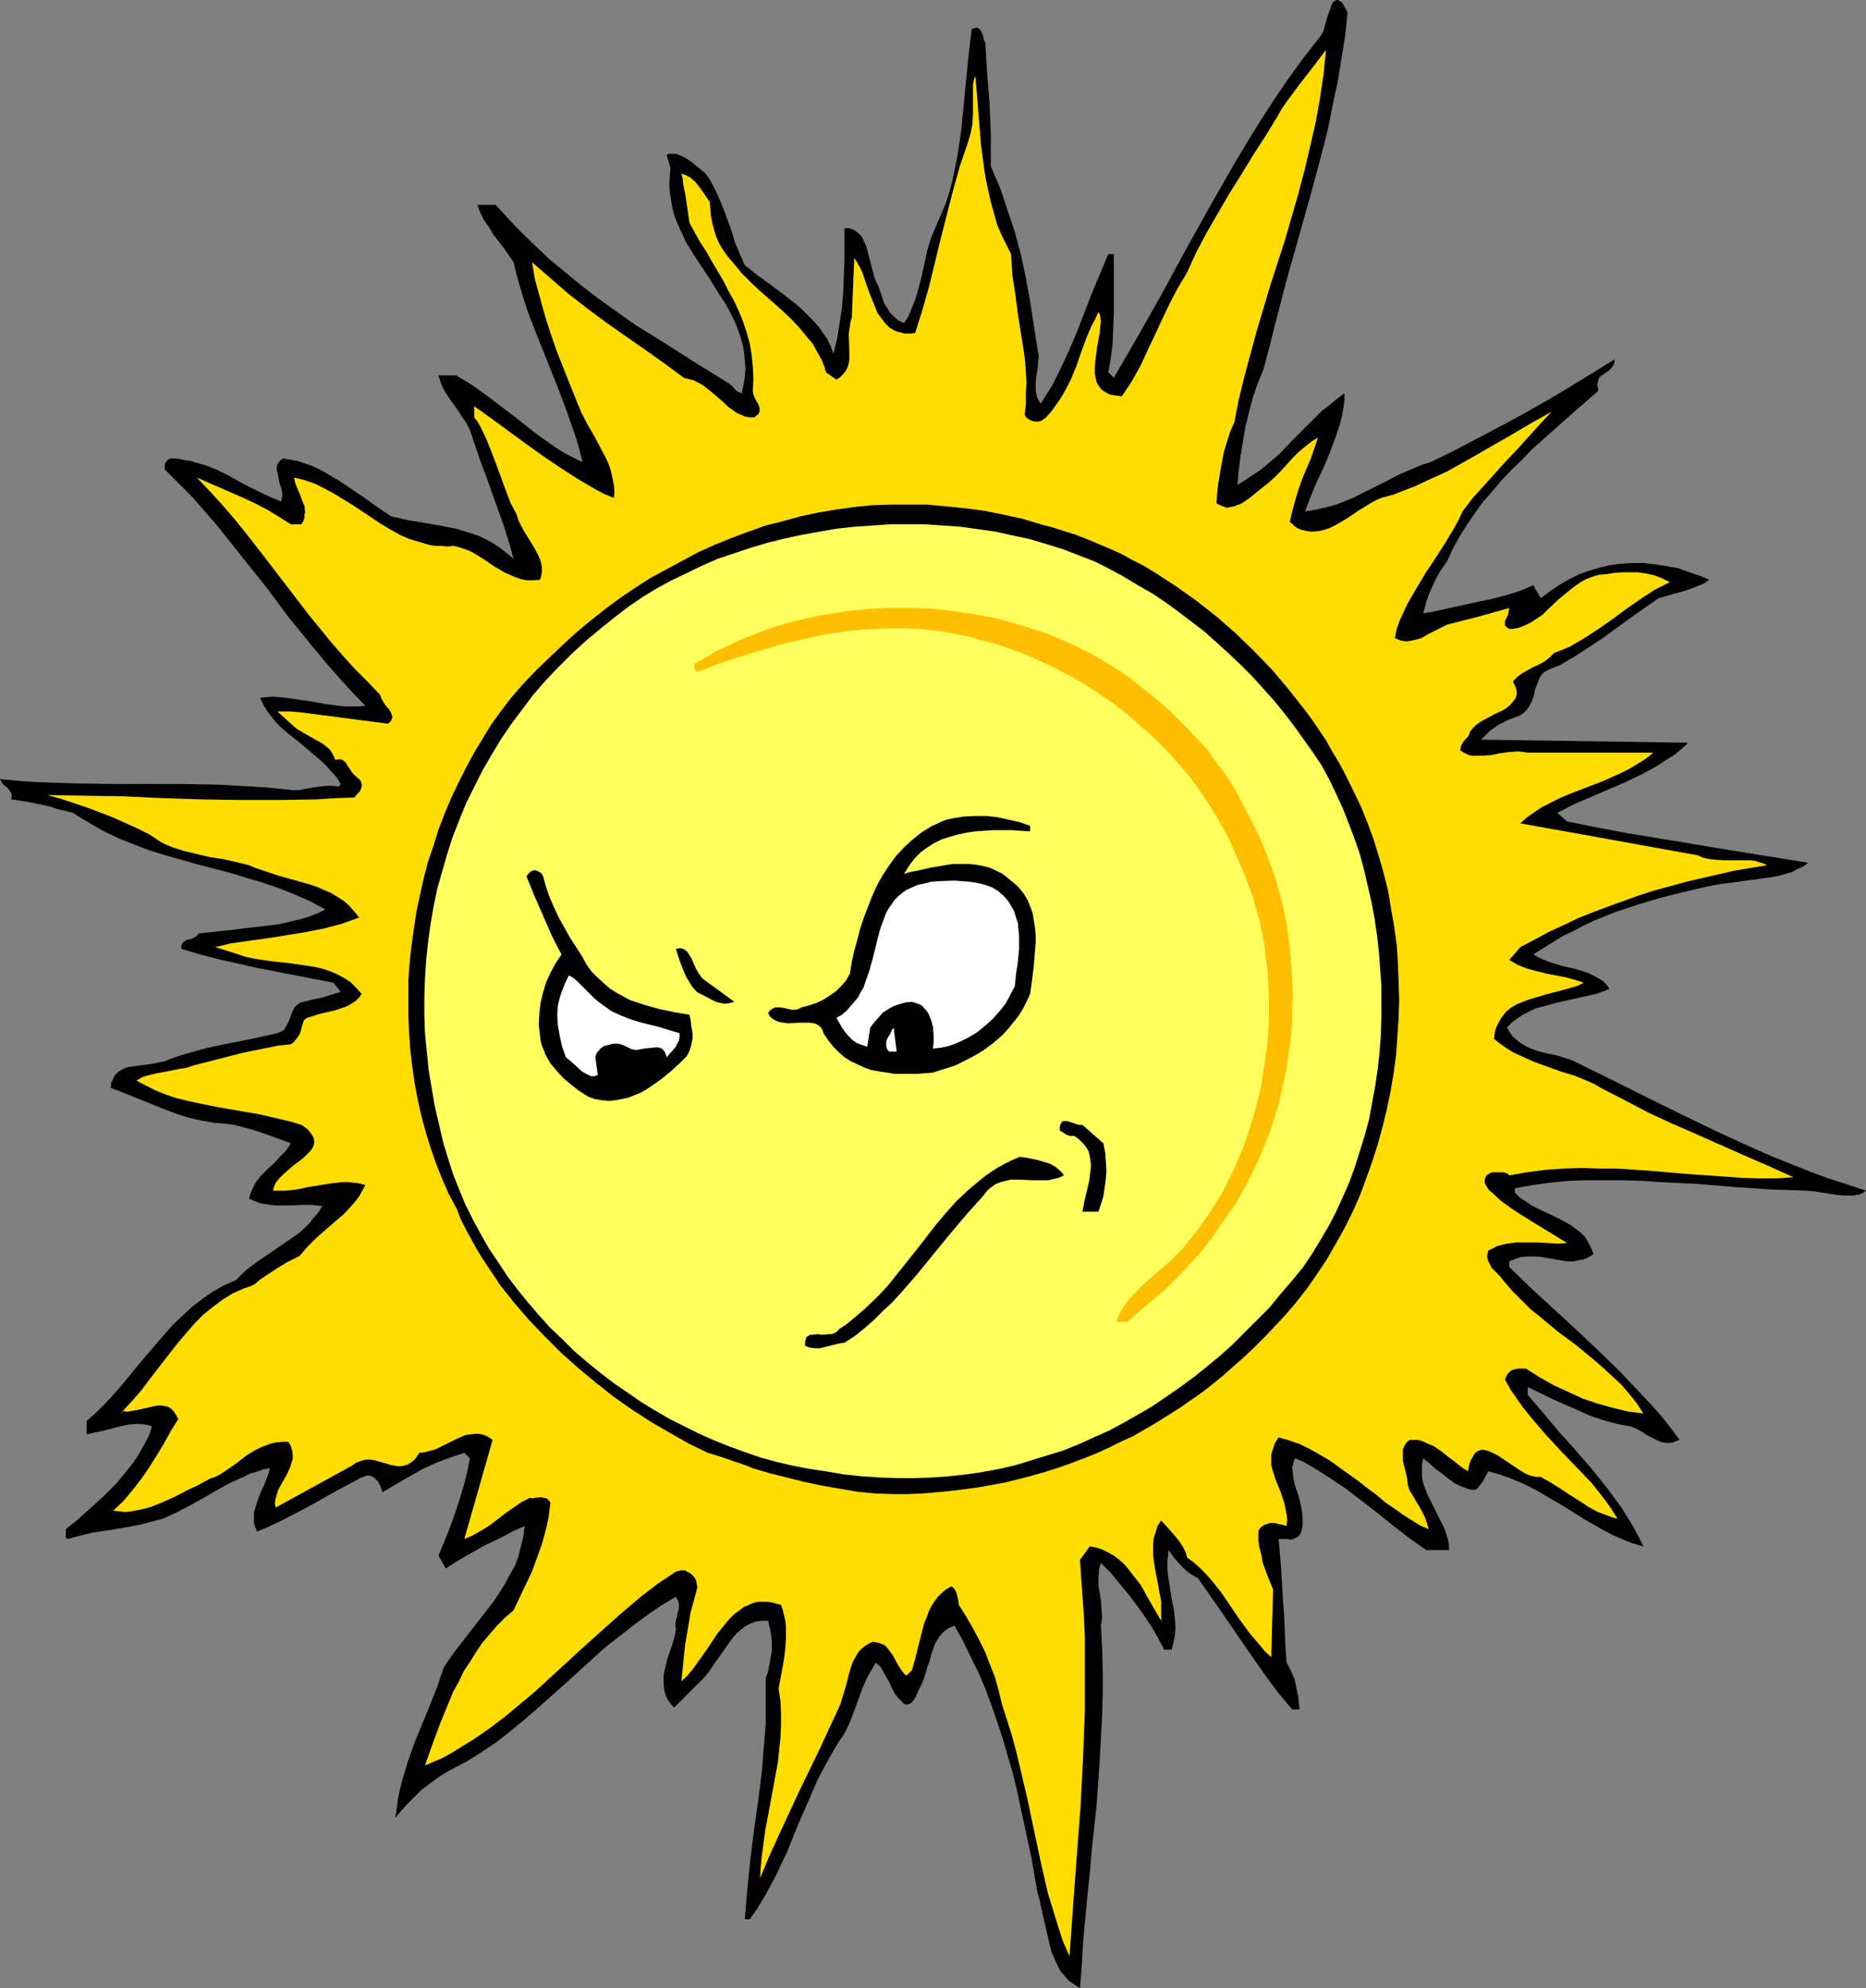 <?xml version="1.0" encoding="UTF-8" standalone="no"?>
<svg
   version="1.0"
   width="129.724mm"
   height="138.148mm"
   id="svg13"
   sodipodi:docname="Sun 135.wmf"
   xmlns:inkscape="http://www.inkscape.org/namespaces/inkscape"
   xmlns:sodipodi="http://sodipodi.sourceforge.net/DTD/sodipodi-0.dtd"
   xmlns="http://www.w3.org/2000/svg"
   xmlns:svg="http://www.w3.org/2000/svg">
  <rect width="100%" height="100%" fill="#808080" stroke="none"/>
  <sodipodi:namedview
     id="namedview13"
     pagecolor="#ffffff"
     bordercolor="#000000"
     borderopacity="0.25"
     inkscape:showpageshadow="2"
     inkscape:pageopacity="0.0"
     inkscape:pagecheckerboard="0"
     inkscape:deskcolor="#d1d1d1"
     inkscape:document-units="mm" />
  <defs
     id="defs1">
    <pattern
       id="WMFhbasepattern"
       patternUnits="userSpaceOnUse"
       width="6"
       height="6"
       x="0"
       y="0" />
  </defs>
  <path
     style="fill:#000000;fill-opacity:1;fill-rule:evenodd;stroke:none"
     d="m 354.065,3.394 -0.646,6.141 -0.97,5.979 -0.97,5.979 -1.293,5.979 -1.131,5.818 -1.454,5.818 -3.07,11.474 -3.232,11.474 -3.232,11.474 -3.07,11.797 -1.454,5.818 -1.616,5.979 -1.454,3.555 -1.293,3.717 -0.97,3.717 -0.97,3.878 -0.646,3.878 -0.646,3.878 -0.485,3.878 -0.323,3.717 2.101,-1.293 1.939,-1.293 1.939,-1.293 1.778,-1.454 3.394,-2.909 3.07,-3.232 3.232,-3.232 3.232,-3.232 1.616,-1.616 1.939,-1.454 1.939,-1.616 1.939,-1.454 v 1.939 l -0.323,2.101 -0.323,1.939 -0.485,1.939 -0.646,1.939 -0.646,1.939 -1.454,3.878 -1.616,3.878 -1.778,3.717 -1.616,3.878 -1.454,3.878 2.262,-0.323 2.101,-0.485 2.101,-0.485 2.101,-0.646 2.101,-0.808 1.939,-0.808 4.202,-2.101 3.878,-1.939 4.04,-2.101 4.202,-1.778 1.939,-0.808 2.101,-0.646 6.302,-3.07 6.141,-3.232 6.141,-3.232 5.979,-3.232 5.979,-3.394 5.979,-3.555 5.818,-3.555 5.979,-3.717 v 0.646 l -0.162,0.646 -0.323,0.485 -0.323,0.485 -0.808,0.808 -0.97,0.646 -0.97,0.646 -0.485,0.485 -0.162,0.485 -0.162,0.485 -0.162,0.808 0.162,0.808 0.162,0.808 -5.979,5.171 -5.818,5.171 -5.818,5.171 -2.586,2.747 -2.747,2.586 -2.586,2.747 -2.424,2.909 -2.424,2.747 -2.101,2.909 -2.101,3.07 -1.939,3.07 -1.778,3.232 -1.454,3.232 -1.131,1.616 -0.97,1.454 -0.97,1.778 -0.808,1.778 -0.808,1.778 -0.646,1.778 -0.485,1.778 -0.485,1.778 3.394,-0.646 3.555,-0.808 3.717,-0.808 3.717,-0.808 3.878,-0.808 3.717,-0.97 3.555,-1.131 3.394,-1.454 1.939,3.394 2.424,-1.778 2.586,-1.778 2.586,-1.454 2.586,-1.293 2.747,-0.97 2.909,-0.808 2.747,-0.646 2.747,-0.323 2.909,-0.162 h 2.909 l 2.909,0.323 2.909,0.485 2.909,0.485 2.747,0.97 2.909,0.97 2.747,1.131 -1.293,0.97 -1.616,0.646 -1.616,0.646 -1.778,0.646 -3.555,0.97 -1.616,0.485 -1.778,0.485 -3.717,2.586 -3.717,2.586 -7.272,5.333 -3.717,2.424 -3.717,2.424 -3.878,2.262 -2.101,0.808 -1.939,0.97 -0.646,0.646 -0.485,0.646 -0.646,1.616 -0.646,1.616 -0.162,0.808 -0.162,0.97 -0.646,1.616 -0.808,1.454 -0.485,0.646 -0.646,0.646 -0.646,0.485 -0.97,0.485 -2.586,0.97 -1.293,0.646 -1.293,0.646 -1.131,0.808 -1.131,0.808 -1.131,1.131 -1.131,1.131 54.459,0.808 -1.778,1.616 -1.939,1.616 -2.101,1.293 -1.939,1.293 -2.262,1.293 -2.101,1.131 -4.363,2.101 -4.525,1.939 -4.525,1.939 -4.525,1.939 -4.363,2.262 2.586,2.262 8.08,1.616 7.757,1.454 15.675,2.586 7.757,1.293 7.918,1.293 8.08,1.293 8.08,1.293 -1.293,0.97 -1.454,0.646 -1.454,0.808 -1.616,0.485 -1.778,0.485 -1.616,0.323 -3.394,0.485 -7.11,0.97 -3.717,0.485 -3.394,0.646 -6.141,1.454 -5.818,1.454 -5.979,1.778 -5.818,1.939 -5.656,2.262 -2.747,1.293 -2.747,1.454 -2.747,1.293 -2.586,1.616 -2.586,1.616 -2.586,1.616 1.131,0.646 1.293,0.646 2.586,0.97 2.747,0.808 2.909,0.646 2.747,0.808 1.293,0.485 1.293,0.646 1.131,0.646 1.131,0.646 0.97,0.97 0.808,1.131 -1.616,0.646 -1.778,0.646 -3.555,0.808 -3.717,0.808 -3.555,0.808 -3.555,0.97 -1.778,0.485 -1.616,0.808 -1.616,0.808 -1.454,0.97 -1.454,1.131 -1.293,1.293 0.808,1.293 0.808,1.131 0.97,0.808 0.97,0.808 1.131,0.646 1.131,0.646 2.262,0.808 2.424,0.646 2.586,0.485 2.424,0.808 1.131,0.323 1.131,0.485 9.534,4.686 9.373,4.686 9.534,4.686 9.373,4.525 9.534,4.363 4.848,2.101 4.848,1.939 4.848,1.939 4.848,1.778 5.01,1.616 4.848,1.616 -0.646,0.485 -0.97,0.485 -0.97,0.162 -0.808,0.162 h -2.101 l -1.939,-0.162 -4.202,-0.646 -2.101,-0.323 -1.939,-0.162 -4.686,-0.162 -4.686,-0.162 -9.534,-0.646 -9.696,-0.808 -9.858,-0.485 -4.848,-0.323 -4.848,-0.162 h -4.848 -4.848 l -4.686,0.162 -4.848,0.485 -4.686,0.646 -4.525,0.808 v 1.131 l 1.293,1.293 1.454,0.97 1.454,0.97 1.454,0.808 3.07,1.454 3.07,1.454 1.454,0.808 1.454,0.808 1.293,0.97 1.293,0.97 1.131,1.131 0.808,1.293 0.808,1.616 0.646,1.616 -1.293,0.808 -1.454,0.646 -1.293,0.162 -1.131,0.323 h -1.454 l -1.293,-0.162 -2.747,-0.485 -2.747,-0.485 -1.454,-0.162 h -1.293 -1.454 l -1.616,0.162 -1.454,0.485 -1.454,0.646 v 1.454 l 5.818,5.656 11.797,10.827 5.818,5.494 5.656,5.494 5.494,5.818 2.747,2.909 2.586,2.909 2.424,3.07 2.424,3.232 -0.97,0.323 -0.808,0.323 -0.97,0.162 h -0.808 l -1.616,-0.323 -1.616,-0.808 -1.616,-0.808 -1.454,-0.97 -1.454,-0.808 -1.616,-0.646 -3.555,-0.646 -3.555,-0.97 -3.394,-1.131 -3.232,-1.454 -6.626,-2.909 -6.626,-3.232 v 2.101 l 4.202,4.848 4.04,4.848 4.363,4.848 4.202,4.848 3.878,4.848 3.717,5.01 1.616,2.586 1.616,2.586 1.454,2.747 1.293,2.586 -2.909,-0.808 -2.747,-1.131 -2.586,-1.131 -2.424,-1.293 -4.848,-2.747 -4.848,-3.07 -4.686,-2.747 -2.424,-1.454 -2.424,-1.293 -2.424,-1.131 -2.747,-1.131 -2.747,-0.97 -2.909,-0.808 -0.646,1.131 -0.323,0.646 -0.323,0.646 -0.97,1.293 -0.485,0.646 -0.646,0.485 h -0.97 l -0.808,-0.162 -1.778,-0.646 -1.778,-0.808 -1.778,-1.293 -1.616,-1.293 -1.778,-1.293 -1.616,-1.454 -1.616,-1.293 -0.323,1.616 v 1.778 1.454 l 0.323,1.616 0.485,1.454 0.646,1.616 1.454,2.909 1.454,2.909 1.454,2.909 0.485,1.293 0.485,1.616 0.323,1.454 v 1.454 h -5.979 l -4.363,-3.07 -4.202,-3.232 -4.202,-3.394 -4.202,-3.232 -4.202,-3.232 -4.363,-2.909 -4.363,-2.747 -2.262,-1.293 -2.262,-0.97 -0.323,0.485 -0.162,0.646 -0.323,1.293 0.162,1.454 0.162,1.454 0.323,1.454 0.485,1.454 0.485,1.454 0.323,1.131 0.323,1.454 0.323,1.778 0.162,1.778 v 1.778 l -0.162,0.808 -0.162,0.808 -0.323,0.646 -0.485,0.646 -0.646,0.323 -0.646,0.323 -0.808,0.162 -0.97,-0.162 h -2.101 l 0.323,3.717 0.323,4.04 0.485,8.242 0.323,4.202 0.162,4.04 0.162,4.202 0.323,4.04 0.808,1.454 0.646,1.454 0.646,1.454 0.323,1.616 0.646,3.07 0.162,1.616 0.162,1.616 h -1.939 l -3.555,-4.202 -3.232,-4.363 -3.07,-4.363 -2.909,-4.202 -5.979,-8.726 -5.979,-8.565 -1.131,-0.646 -1.293,-0.808 -0.97,-0.808 -0.97,-0.97 -1.778,-1.939 -1.616,-2.262 -0.162,1.616 -0.162,1.616 v 1.616 l 0.162,1.616 0.485,3.232 0.485,3.07 0.646,3.232 0.323,3.394 v 1.616 l -0.162,1.616 -0.323,1.778 -0.485,1.778 h -1.939 l -1.616,-3.07 -1.778,-3.07 -1.939,-2.909 -2.101,-2.909 -2.101,-2.747 -2.262,-2.747 -2.262,-2.747 -2.586,-2.586 -0.323,0.97 -0.162,0.808 -0.162,1.939 v 2.101 l 0.323,1.939 0.323,2.101 0.162,2.262 0.162,2.101 -0.323,2.262 0.323,5.818 0.162,5.979 v 5.979 l -0.162,5.818 -0.323,5.979 -0.323,5.818 -0.808,11.797 -1.293,11.797 -0.485,5.979 -0.646,5.979 -1.131,12.12 -0.323,5.979 -0.485,6.141 -1.454,-0.97 -1.454,-0.97 -1.131,-1.293 -1.131,-1.293 -0.808,-1.616 -0.646,-1.454 -0.808,-1.778 -0.485,-1.778 -0.808,-3.555 -0.808,-3.555 -0.808,-3.555 -0.323,-1.616 -0.485,-1.616 -1.616,-9.211 -1.939,-9.05 -1.939,-9.05 -1.131,-4.525 -1.293,-4.363 -1.293,-4.525 -1.454,-4.363 -1.454,-4.202 -1.616,-4.363 -1.778,-4.202 -2.101,-4.202 -1.939,-4.04 -2.262,-4.04 -1.293,0.485 -0.97,0.646 -0.808,0.646 -0.808,0.97 -0.646,0.97 -0.646,1.131 -0.808,2.262 -0.646,2.424 -0.485,1.131 -0.323,1.293 -0.808,2.424 -0.485,1.131 -0.485,0.97 -0.323,0.646 -0.323,0.808 -0.646,1.293 -0.485,0.646 -0.485,0.485 -0.808,0.323 h -0.485 l -0.485,-0.162 -1.131,-1.131 -1.131,-1.293 -0.808,-1.454 -0.646,-1.454 -1.616,-2.909 -0.808,-1.454 -1.293,-1.131 -1.131,1.939 -1.293,2.262 -0.97,2.262 -0.97,2.586 -1.778,4.848 -0.97,2.424 -1.131,2.262 -1.939,2.909 -1.778,3.07 -1.616,2.909 -1.616,3.07 -2.747,6.302 -2.747,6.302 -2.586,6.464 -2.909,6.141 -1.616,3.07 -1.616,2.909 -1.778,2.909 -1.939,2.747 h -1.293 l 0.323,-3.878 0.323,-3.878 0.808,-7.918 0.97,-7.757 1.131,-7.918 0.97,-7.918 0.646,-8.08 0.323,-3.878 v -4.04 -4.04 -4.04 l 0.646,-1.778 0.323,-1.778 0.323,-1.778 0.323,-1.939 v -1.939 l -0.162,-1.939 -0.323,-1.778 -0.485,-2.101 h -1.616 l -1.454,0.162 -1.454,0.485 -1.293,0.646 -1.293,0.97 -1.131,0.97 -0.97,1.131 -0.97,1.293 -1.939,2.747 -1.939,2.747 -1.778,2.586 -0.97,1.131 -0.97,0.97 -6.949,6.949 -0.97,-1.131 -0.808,-1.131 -0.485,-1.131 -0.323,-1.293 -0.162,-1.293 v -1.293 -1.293 l 0.323,-1.454 0.646,-2.747 0.97,-2.747 0.808,-2.586 0.323,-1.454 0.162,-1.131 -0.162,-1.131 0.162,-1.131 0.323,-0.97 v -0.646 l 0.162,-0.485 0.323,-0.97 v -0.97 l -0.162,-0.97 -0.323,-0.485 -0.323,-0.646 -3.878,2.262 -3.717,2.586 -3.717,2.747 -3.717,2.909 -3.717,2.909 -3.555,3.232 -7.11,6.464 -7.11,6.302 -3.555,3.07 -3.555,2.909 -3.717,2.909 -3.878,2.586 -3.878,2.424 -4.04,2.101 -1.939,1.131 -1.939,1.293 -1.939,1.454 -1.939,1.454 -3.555,3.555 -1.616,1.778 -1.616,1.939 0.323,-2.424 0.323,-2.424 0.485,-2.424 0.646,-2.586 1.454,-4.848 1.778,-5.01 4.04,-9.858 1.939,-4.848 1.616,-4.848 1.454,-2.262 1.616,-2.262 3.394,-4.363 3.394,-4.363 3.394,-4.363 1.454,-2.262 1.454,-2.262 1.293,-2.424 1.293,-2.262 0.97,-2.586 0.646,-2.586 0.646,-2.586 0.323,-2.747 -2.586,1.131 -2.424,1.293 -2.586,1.293 -2.747,1.293 -5.171,2.909 -2.747,1.616 -2.424,1.616 -1.939,-3.394 2.586,-6.302 1.131,-3.07 1.131,-3.232 0.97,-3.07 0.97,-3.232 0.808,-3.394 0.646,-3.232 -1.454,-1.454 -2.909,0.97 -2.747,0.97 -2.747,1.131 -2.747,1.293 -2.586,1.454 -2.586,1.454 -5.171,3.07 -0.323,-0.97 -0.485,-1.131 -0.485,-0.808 -0.808,-0.808 -0.808,-0.485 -0.485,-0.162 h -0.97 l -0.485,0.323 -0.646,0.162 -0.646,0.323 -6.626,3.555 -6.626,3.717 -6.787,3.555 -3.394,1.616 -3.394,1.454 -0.485,-1.131 -0.323,-0.97 v -0.97 -1.131 -0.97 l 0.323,-0.97 0.646,-2.101 0.808,-2.101 0.97,-2.101 0.808,-2.101 0.646,-2.101 -1.778,0.323 -1.778,0.646 -1.778,0.485 -1.616,0.808 -3.555,1.616 -3.555,1.939 -3.555,2.101 -3.555,1.939 -3.394,1.778 -3.555,1.616 -3.07,0.808 -3.07,0.808 -6.302,1.131 -6.302,0.97 -3.232,0.808 -3.07,0.808 -0.323,-0.162 -0.162,-0.323 v -0.646 -0.323 -0.323 -0.808 l 3.232,-2.586 3.394,-3.07 3.394,-3.07 3.232,-3.232 2.909,-3.555 1.454,-1.778 1.293,-1.939 1.131,-1.939 0.97,-1.778 0.97,-1.939 0.646,-2.101 -0.97,-0.323 -0.97,-0.162 -0.97,-0.162 H 35.875 l -2.101,0.162 -2.262,0.485 -4.363,1.131 -2.262,0.485 -2.101,0.485 v -3.555 l 2.424,-2.101 2.262,-2.262 2.262,-2.424 2.262,-2.586 4.363,-5.333 4.525,-5.333 2.262,-2.586 2.262,-2.586 2.586,-2.424 2.424,-2.262 2.747,-2.101 2.747,-1.939 2.909,-1.616 3.232,-1.454 1.293,-1.293 1.293,-1.293 3.07,-2.262 3.07,-2.101 3.07,-2.101 3.07,-2.101 1.616,-1.131 1.454,-1.293 1.293,-1.293 1.131,-1.454 1.293,-1.454 0.97,-1.616 -1.454,-0.162 -1.293,-0.162 h -2.747 l -2.424,0.162 h -2.262 -2.262 l -2.262,-0.323 -1.131,-0.162 -1.131,-0.323 -1.131,-0.485 -1.131,-0.485 0.323,-1.293 0.485,-1.131 0.485,-0.97 0.485,-0.97 1.454,-1.778 1.616,-1.616 1.778,-1.616 1.454,-1.616 1.616,-1.616 0.646,-0.97 0.646,-0.97 -4.848,-1.778 -5.171,-1.778 -2.424,-0.646 -2.586,-0.646 -2.424,-0.323 -2.424,-0.162 -1.778,-0.323 -1.939,-0.323 -3.555,-0.808 -3.394,-1.131 -3.394,-1.293 -6.787,-2.747 -3.232,-1.293 -3.394,-1.293 0.162,-1.454 0.485,-0.97 0.485,-0.97 0.646,-0.646 0.97,-0.646 0.97,-0.485 0.97,-0.323 1.131,-0.162 2.424,-0.323 1.293,-0.162 1.131,-0.162 2.424,-0.485 0.97,-0.162 1.131,-0.485 3.232,-1.131 3.394,-0.97 3.555,-0.97 3.717,-0.808 7.434,-1.454 3.717,-0.808 3.555,-0.808 0.808,-0.323 0.646,-0.323 0.485,-0.485 0.323,-0.646 0.646,-1.131 0.97,-2.586 0.646,-1.293 0.485,-0.485 0.485,-0.323 0.646,-0.485 0.808,-0.162 2.586,-0.646 2.424,-0.485 2.424,-0.808 2.262,-0.646 -1.939,-2.424 -10.019,-1.939 -10.019,-1.939 -5.01,-1.131 -5.01,-1.131 -5.01,-1.293 -4.848,-1.454 v -0.485 -0.485 l 0.162,-0.323 0.162,-0.323 0.646,-0.485 0.646,-0.323 0.97,-0.162 0.646,-0.323 0.808,-0.485 0.485,-0.646 4.525,-0.485 4.363,-0.485 4.04,-0.485 4.202,-0.485 4.04,-0.485 4.04,-0.97 2.101,-0.485 1.939,-0.646 2.101,-0.808 1.939,-0.97 -3.878,-2.101 -4.04,-1.778 -4.04,-1.616 -4.202,-1.454 -4.363,-1.293 -4.202,-1.293 -4.363,-1.131 -4.363,-1.131 -8.565,-2.424 -4.202,-1.293 -4.202,-1.616 -4.04,-1.616 -4.04,-1.939 -3.878,-2.262 -1.939,-1.131 -1.939,-1.293 -4.04,-0.97 -1.939,-0.646 -2.101,-0.485 -4.04,-0.808 -2.101,-0.323 -2.101,-0.323 0.162,-0.485 v -0.485 L 2.909,208.143 2.424,207.497 1.939,206.85 0.646,205.881 0.323,205.234 0,204.588 l 5.01,0.485 4.848,0.323 4.848,0.162 4.848,0.162 9.373,0.162 h 18.584 l 9.211,0.162 9.211,0.485 4.686,0.323 4.686,0.485 1.454,0.162 h 1.778 l 1.616,-0.323 1.778,-0.323 3.717,-0.485 h 1.616 l 1.778,0.162 0.485,-0.646 -0.97,-1.616 -1.293,-1.454 -1.293,-1.454 -1.454,-1.454 -3.07,-2.586 -3.07,-2.586 -3.07,-2.424 -1.454,-1.293 -1.454,-1.454 -1.131,-1.454 -1.131,-1.454 -0.97,-1.616 -0.808,-1.778 1.616,-0.162 1.778,-0.162 1.616,0.162 1.778,0.162 3.394,0.485 3.394,0.485 3.555,0.646 3.555,0.485 1.616,0.162 h 1.778 1.778 l 1.778,-0.162 -3.555,-3.717 -3.394,-3.717 -3.394,-3.878 -3.232,-3.878 -6.464,-7.918 -6.141,-8.242 -6.464,-8.08 -6.302,-7.918 -3.232,-3.717 -3.394,-3.878 -3.555,-3.555 -3.555,-3.555 v -0.808 -0.646 l 0.323,-0.485 0.323,-0.485 0.485,-0.323 0.485,-0.162 h 0.485 0.646 l 1.293,0.162 1.454,0.323 1.293,0.162 0.485,0.162 0.485,0.162 2.909,0.808 2.909,1.131 2.909,1.454 2.586,1.454 2.747,1.454 2.909,1.454 2.747,1.293 3.07,1.293 0.162,-0.808 0.162,-0.646 v -0.646 l -0.162,-0.808 -0.162,-0.808 -0.323,-0.808 -0.323,-1.616 -0.323,-1.454 -0.162,-0.808 v -0.646 l 0.162,-0.646 0.323,-0.646 0.485,-0.485 0.646,-0.485 1.939,0.323 1.939,0.323 1.778,0.646 1.939,0.646 1.778,0.808 1.778,0.97 3.555,2.101 3.394,2.262 3.555,2.424 3.394,2.424 3.394,2.262 4.202,0.97 8.565,1.454 4.202,0.808 2.101,0.646 2.101,0.646 1.939,0.646 1.939,0.97 1.778,0.97 1.939,1.293 1.616,1.293 1.778,1.454 -1.131,-4.04 -1.293,-4.202 -3.07,-8.565 -1.454,-4.202 -1.616,-4.202 -2.909,-8.565 -0.97,-1.939 -1.131,-1.616 -1.131,-1.778 -1.293,-1.778 -1.131,-1.616 -1.131,-1.778 -0.808,-1.778 -0.646,-1.939 V 98.577 h 4.848 v 0.162 l 1.939,1.131 2.101,1.293 4.04,2.909 4.04,3.07 4.04,3.07 4.04,3.232 4.04,2.909 2.101,1.454 2.101,1.293 2.262,1.131 2.262,1.131 -0.808,-3.394 -0.97,-3.232 -1.131,-3.232 -1.131,-3.232 -2.424,-6.464 -2.586,-6.464 -2.586,-6.464 -2.586,-6.626 -1.131,-3.394 -0.97,-3.232 -0.97,-3.394 -0.808,-3.394 -2.586,-3.717 -2.747,-3.555 -1.131,-1.939 -1.293,-1.778 -0.97,-1.939 -0.808,-2.101 h 4.848 l 3.555,3.878 3.394,3.555 3.555,3.394 3.555,3.394 3.717,3.07 3.717,3.07 3.717,2.909 3.717,2.747 7.757,5.494 8.08,5.01 8.08,5.171 8.403,5.171 0.808,0.646 0.808,0.97 0.808,0.646 0.485,0.162 0.485,0.162 0.485,-2.262 0.323,-2.101 0.162,-2.101 -0.162,-2.101 -0.162,-1.939 -0.323,-1.939 -0.485,-1.778 -0.646,-1.939 -0.646,-1.778 -0.808,-1.778 -1.778,-3.394 -2.101,-3.232 -2.101,-3.394 -4.363,-6.626 -2.101,-3.394 -1.616,-3.555 -0.808,-1.778 -0.646,-1.778 -0.485,-1.939 -0.323,-1.939 -0.323,-2.101 -0.162,-1.939 0.162,-2.101 0.162,-2.262 -0.97,-3.394 0.485,-0.323 h 0.646 0.646 0.646 l 1.293,0.485 1.293,0.646 1.454,0.97 2.586,2.101 1.131,0.97 0.97,1.293 0.808,1.454 1.454,2.909 1.293,3.07 1.131,3.07 1.131,3.07 0.97,3.232 1.293,3.07 1.293,2.909 3.232,2.586 3.394,2.424 3.394,2.586 3.394,2.586 1.616,1.454 1.454,1.454 1.454,1.454 1.454,1.616 1.131,1.616 1.131,1.616 0.97,1.939 0.646,1.939 0.97,-3.878 0.646,-4.04 0.646,-4.202 0.323,-4.202 0.162,-4.202 0.162,-4.363 v -4.04 -4.04 h 1.131 l 1.131,0.323 0.97,0.646 0.808,0.646 0.646,0.808 0.485,1.131 0.485,0.97 0.323,1.131 1.293,5.01 0.646,2.424 0.485,1.131 0.485,0.97 0.97,2.747 0.485,1.616 0.808,1.293 0.808,1.293 1.131,1.131 1.131,0.97 0.646,0.323 0.808,0.323 0.97,-1.454 0.646,-1.454 0.646,-1.616 0.646,-1.616 0.97,-3.232 0.808,-3.232 1.454,-6.626 0.97,-3.232 0.646,-1.454 0.646,-1.616 1.293,-2.909 1.293,-3.07 0.97,-3.07 0.808,-3.07 0.646,-3.232 0.646,-3.232 0.97,-6.626 0.646,-6.626 0.646,-6.626 0.646,-6.626 0.808,-6.626 0.646,-0.162 0.485,-0.162 h 0.323 l 0.323,0.162 0.485,0.485 0.323,0.485 0.323,0.808 0.162,0.646 0.162,0.808 0.323,0.485 0.485,8.08 0.646,7.918 0.162,4.04 0.162,4.04 v 4.202 4.202 l 1.131,2.747 1.293,2.909 1.939,5.818 1.939,5.818 1.616,5.979 1.293,6.141 1.131,6.141 0.97,6.302 0.97,6.302 0.162,0.808 0.162,0.808 -0.162,1.778 -0.162,1.778 -0.323,1.778 -0.162,1.939 v 1.778 l 0.162,0.97 0.162,0.808 0.485,0.97 0.485,0.808 1.454,-2.262 1.454,-2.262 2.424,-4.848 2.262,-4.848 2.101,-5.01 1.939,-5.01 1.939,-5.01 2.101,-5.01 2.101,-5.01 v 0 h 1.454 v 0 3.878 11.797 l -0.162,3.878 -0.162,4.04 -0.485,3.878 -0.646,3.555 1.454,1.454 6.464,-11.151 6.302,-11.151 6.141,-11.312 6.302,-11.312 6.464,-11.312 3.394,-5.656 3.394,-5.494 3.555,-5.494 3.717,-5.494 3.878,-5.333 4.04,-5.171 0.485,-0.646 0.485,-0.646 0.485,-0.97 0.323,-1.131 0.646,-2.424 0.808,-2.262 0.323,-0.97 0.323,-0.646 0.646,-0.485 L 351.318,0 h 0.162 l 0.323,0.162 0.323,0.162 0.485,0.323 0.323,0.485 0.323,0.646 0.485,0.808 z"
     id="path1" />
  <path
     style="fill:#ffdd00;fill-opacity:1;fill-rule:evenodd;stroke:none"
     d="m 324.331,110.859 -1.131,2.586 -0.808,2.586 -0.808,2.586 -0.485,2.586 -0.485,2.747 -0.485,2.747 -0.323,2.747 -0.162,2.747 0.97,0.485 0.808,0.323 0.97,0.323 0.808,-0.162 0.97,-0.162 0.808,-0.323 0.97,-0.323 0.808,-0.485 1.616,-1.131 1.778,-1.454 1.616,-1.293 1.616,-1.293 1.454,-1.293 0.808,-0.808 0.808,-0.808 3.232,-3.555 1.616,-1.616 1.778,-1.454 1.616,-1.293 0.808,-0.485 0.808,-0.485 -1.939,5.656 -1.131,2.586 -1.131,2.747 -0.97,2.747 -0.808,2.747 -0.808,2.909 -0.646,2.747 0.808,0.646 0.646,0.646 0.808,0.485 0.808,0.323 1.454,0.323 1.454,0.162 1.616,-0.162 1.454,-0.323 1.454,-0.485 1.616,-0.808 3.07,-1.778 3.07,-2.101 2.909,-1.778 1.454,-0.808 1.454,-0.646 3.07,-0.808 2.909,-1.131 2.909,-1.131 2.747,-1.293 5.656,-2.586 5.494,-3.07 10.989,-6.302 5.494,-3.232 5.494,-3.07 -2.909,3.07 -2.909,3.232 -3.07,3.394 -3.07,3.232 -5.979,6.626 -2.909,3.232 -2.586,3.394 -0.97,2.101 -1.131,2.101 -2.424,4.04 -2.586,4.04 -2.586,3.878 -2.424,4.04 -2.424,4.202 -0.97,2.101 -0.97,2.101 -0.808,2.262 -0.485,2.424 0.808,0.323 0.808,0.323 0.97,0.162 h 0.808 l 0.97,-0.162 0.808,-0.162 1.778,-0.485 1.616,-0.97 3.555,-1.778 1.616,-0.808 8.242,-2.101 8.08,-2.262 -0.162,0.808 -0.162,0.97 -0.808,1.616 v 0.808 0.323 l 0.162,0.323 0.323,0.162 0.323,0.323 0.485,0.162 h 0.808 l 1.616,-0.323 1.616,-0.646 1.616,-0.808 1.454,-0.97 1.454,-0.97 1.293,-1.293 2.747,-2.586 2.909,-2.424 1.454,-1.131 1.616,-1.131 1.454,-0.808 1.778,-0.646 1.616,-0.485 1.939,-0.162 1.939,-0.323 2.101,-0.162 h 2.101 2.262 l 2.101,0.323 2.101,0.485 2.101,0.808 1.939,0.97 -1.939,0.97 -1.939,0.97 -3.717,2.424 -3.717,2.586 -3.717,2.747 -3.717,2.586 -3.717,2.424 -1.939,1.131 -1.939,1.131 -1.939,0.808 -2.101,0.808 -1.293,1.293 -1.293,0.97 -1.454,0.808 -1.454,0.646 -1.454,0.808 -1.454,0.808 -1.293,0.97 -1.131,1.131 0.323,0.808 0.323,0.646 0.162,0.485 0.162,0.646 v 0.97 l -0.323,0.97 -0.646,0.808 -0.646,0.808 -0.97,0.808 -0.97,0.646 -2.424,1.131 -2.424,1.293 -1.131,0.646 -1.131,0.808 -0.808,0.808 -0.808,0.97 -0.162,0.646 -0.323,0.646 -0.97,0.97 -0.808,1.293 -0.162,0.646 -0.162,0.646 0.97,0.646 0.97,0.485 0.97,0.323 h 0.97 2.101 l 2.262,-0.162 2.262,-0.485 2.424,-0.323 2.424,-0.162 1.293,0.162 1.131,0.162 h 32.966 l -1.939,1.616 -2.101,1.293 -2.101,1.293 -2.262,1.131 -4.686,2.101 -9.211,3.555 -2.262,0.97 -2.262,1.131 -2.262,1.131 -1.939,1.293 -2.101,1.454 -1.778,1.616 11.797,2.101 11.635,2.101 23.27,4.202 0.97,0.485 1.131,0.323 0.97,0.162 1.293,0.162 2.262,0.162 h 2.424 2.424 2.262 l 1.293,0.162 0.97,0.323 1.131,0.323 0.97,0.485 -8.726,1.454 -8.403,1.939 -4.202,0.97 -4.04,1.131 -4.202,1.131 -4.04,1.293 -4.04,1.454 -4.04,1.454 -3.878,1.454 -4.04,1.616 -3.717,1.778 -3.878,1.778 -3.878,2.101 -3.717,1.939 -2.909,3.394 1.131,0.646 1.131,0.646 2.424,0.97 2.424,0.646 2.586,0.646 5.01,0.97 2.424,0.646 2.424,0.808 -1.616,0.808 -1.616,0.485 -3.555,0.97 -1.939,0.485 -1.778,0.485 -3.717,1.131 -1.778,0.646 -1.616,0.646 -1.616,0.97 -1.293,1.131 -1.131,1.454 -0.808,1.454 -0.485,0.97 -0.323,0.97 -0.162,0.97 -0.162,1.131 1.616,1.293 1.616,1.131 1.778,1.131 1.778,0.808 3.555,1.616 3.555,1.293 1.778,0.646 1.778,0.646 3.717,1.131 3.555,1.454 1.778,0.808 1.616,0.97 6.302,3.232 6.141,3.232 6.302,2.909 6.302,2.747 12.766,5.656 6.302,2.747 6.464,2.909 -4.525,0.323 h -4.525 l -4.525,-0.162 -4.525,-0.323 -4.686,-0.323 -4.686,-0.323 -9.373,-0.808 -9.373,-0.646 h -4.686 l -4.848,-0.162 -4.686,0.162 -4.686,0.323 -4.848,0.646 -4.686,0.808 -0.485,-0.485 -0.485,-0.162 -0.646,-0.162 h -0.485 -0.646 -0.646 -1.131 l -0.646,0.323 -0.323,0.162 -0.485,0.323 -0.162,0.323 -0.323,0.808 v 0.808 l 0.323,0.646 0.485,0.808 0.485,0.646 0.646,0.485 2.262,2.101 2.424,1.778 2.424,1.616 2.586,1.616 5.01,3.07 5.01,3.07 -2.424,0.162 -2.586,-0.162 -2.747,-0.162 h -2.747 -2.747 l -2.586,0.323 -1.293,0.323 -1.293,0.323 -1.131,0.646 -1.131,0.485 -0.162,0.646 -0.162,0.646 v 0.485 l 0.162,0.646 0.485,1.131 0.646,1.131 1.939,1.939 0.808,0.97 0.646,0.808 2.101,2.424 2.262,2.262 2.262,2.262 2.424,1.939 4.848,4.04 2.424,1.778 2.586,1.939 4.686,3.878 2.424,2.101 2.262,2.101 2.262,2.101 2.101,2.424 1.939,2.424 1.778,2.747 -3.878,-0.485 -4.04,-0.97 -4.04,-1.131 -3.878,-1.293 -3.878,-1.778 -3.878,-1.778 -3.717,-2.101 -3.555,-2.262 h -0.97 -0.97 l -0.808,0.162 -0.808,0.162 -0.646,0.485 -0.485,0.485 -0.485,0.808 -0.323,0.808 1.454,2.586 1.778,2.586 1.616,2.262 1.939,2.424 3.878,4.525 4.04,4.363 4.04,4.202 4.04,4.202 1.778,2.262 1.778,2.262 1.616,2.262 1.616,2.586 -1.293,-0.323 -1.293,-0.485 -2.586,-0.97 -2.424,-1.293 -2.424,-1.616 -2.586,-1.616 -2.424,-1.616 -2.586,-1.616 -2.586,-1.454 h -0.646 -0.646 l -1.454,-0.323 -1.454,-0.646 -1.293,-0.808 -2.909,-1.939 -1.454,-0.97 -1.454,-0.97 -1.293,-0.646 -1.131,-0.485 -1.293,-0.323 h -0.485 l -0.485,0.162 -0.485,0.162 -0.485,0.323 -0.485,0.485 -0.323,0.646 -0.485,0.808 -0.323,0.808 -0.323,1.131 -0.162,1.131 -1.778,-1.131 -1.778,-1.454 -1.778,-1.293 -1.778,-1.454 -1.939,-1.293 -1.939,-0.808 -0.97,-0.485 -1.131,-0.323 h -1.131 -1.131 l -0.646,0.485 -0.485,0.646 -0.323,0.646 -0.323,0.646 v 0.808 0.646 1.616 l 0.808,3.232 0.323,1.454 0.162,1.616 0.485,1.454 0.808,1.293 0.808,1.454 0.808,1.293 0.808,1.454 0.808,1.616 0.485,1.454 0.485,1.616 -2.262,-0.97 -2.101,-1.293 -2.262,-1.454 -2.262,-1.616 -2.424,-1.616 -2.262,-1.939 -2.424,-1.778 -2.424,-1.939 -5.01,-3.555 -2.424,-1.778 -2.747,-1.616 -2.586,-1.454 -2.586,-1.293 -2.747,-0.97 -2.909,-0.808 -0.97,1.454 -0.485,1.454 -0.485,1.454 v 1.454 1.454 l 0.323,1.293 0.485,1.454 0.485,1.454 1.131,2.747 0.97,2.909 0.323,1.454 0.323,1.616 0.162,1.454 -0.162,1.616 -0.97,-0.323 -0.97,-0.162 -1.131,-0.323 h -1.293 l -0.97,0.323 -0.485,0.162 -0.485,0.323 -0.485,0.323 -0.323,0.485 -0.323,0.485 v 0.808 1.778 l 0.323,1.939 0.485,1.778 0.323,1.939 0.646,1.778 0.646,1.778 1.454,3.555 -0.485,17.776 v 0 l -1.616,-1.454 -1.454,-1.778 -2.747,-3.232 -2.586,-3.555 -4.848,-7.11 -2.586,-3.232 -1.454,-1.616 -1.454,-1.454 -1.616,-1.454 -1.778,-1.293 -0.323,-1.293 -0.646,-1.293 -0.808,-1.293 -0.97,-1.293 -2.101,-2.424 -1.939,-2.101 -0.97,1.454 -0.485,1.616 -0.485,1.454 -0.162,1.454 v 1.778 1.616 l 0.485,3.232 0.646,3.394 0.646,3.555 0.323,1.616 v 1.778 1.778 1.616 l -1.778,-3.07 -1.778,-3.07 -1.778,-3.232 -2.262,-2.909 -1.131,-1.454 -1.131,-1.293 -1.293,-1.131 -1.293,-0.97 -1.454,-0.808 -1.616,-0.808 -1.454,-0.485 -1.778,-0.323 -2.586,3.555 0.485,6.949 0.485,6.787 0.323,6.626 v 6.464 6.302 6.464 l -0.485,12.443 -0.646,12.605 -0.97,12.767 -0.485,6.464 -0.485,6.626 -0.485,6.787 -0.485,6.787 -1.778,-4.04 -1.293,-4.04 -1.293,-4.202 -1.293,-4.202 -1.939,-8.403 -1.778,-8.403 -1.778,-8.403 -1.939,-8.242 -0.97,-4.04 -1.131,-4.202 -1.293,-4.04 -1.293,-4.04 -0.808,-3.394 -0.97,-3.555 -1.293,-3.232 -1.293,-3.394 -1.616,-3.232 -1.616,-3.07 -1.778,-3.07 -1.939,-3.07 -0.162,-1.293 -0.323,-1.293 -0.162,-0.646 -0.323,-0.646 -0.323,-0.485 -0.646,-0.485 -1.454,0.808 -1.131,0.97 -0.97,0.97 -0.97,1.293 -0.808,1.293 -0.646,1.293 -0.485,1.454 -0.646,1.454 -0.808,3.07 -0.808,3.232 -0.808,3.232 -0.808,2.909 -1.454,1.454 -0.646,-0.485 -0.485,-0.646 -0.97,-1.454 -0.808,-1.454 -0.808,-1.454 -0.97,-1.293 -0.485,-0.646 -0.485,-0.485 -0.646,-0.323 -0.808,-0.323 -0.808,-0.162 -0.97,-0.162 -1.293,0.646 -0.97,0.646 -0.97,0.808 -0.646,0.808 -0.646,1.131 -0.646,1.131 -0.808,2.262 -0.646,2.586 -0.646,2.424 -0.808,2.586 -0.323,1.131 -0.485,1.131 -5.171,11.151 -5.333,10.989 -5.171,11.151 -2.586,5.656 -2.424,5.818 0.162,-3.07 0.323,-3.07 0.808,-6.141 1.131,-5.979 1.131,-6.141 1.131,-6.141 0.323,-3.232 0.323,-3.07 0.162,-3.232 v -3.07 l -0.162,-3.394 -0.485,-3.232 0.485,-2.586 0.485,-2.586 0.485,-2.747 0.323,-2.747 0.162,-2.747 v -2.909 l -0.162,-1.454 -0.323,-1.293 -0.323,-1.454 -0.485,-1.454 -1.293,-0.323 -1.131,-0.323 -1.293,-0.162 h -0.97 -1.131 l -0.97,0.162 -0.97,0.323 -0.97,0.485 -0.97,0.323 -0.808,0.646 -1.778,1.293 -1.454,1.454 -1.454,1.778 -1.454,1.778 -1.293,1.939 -1.293,1.939 -1.454,2.101 -1.293,1.778 -1.293,1.778 -1.454,1.778 -1.454,1.293 0.323,-3.232 0.323,-3.232 0.323,-3.07 0.97,-5.656 0.485,-2.909 0.808,-2.909 0.808,-3.07 0.162,-0.646 -0.162,-0.646 -0.162,-1.131 -0.646,-0.97 -0.808,-0.808 -0.97,-0.485 -0.485,-0.323 h -0.646 -0.485 l -0.646,0.162 -0.646,0.162 -0.485,0.323 -4.363,2.909 -4.202,3.232 -4.04,3.394 -4.04,3.555 -7.918,7.11 -3.878,3.555 -4.04,3.717 -3.878,3.555 -4.04,3.394 -3.878,3.232 -4.04,3.07 -4.202,2.909 -4.202,2.586 -2.101,1.293 -2.101,1.131 -2.262,0.97 -2.262,0.97 1.939,-5.494 2.101,-5.656 2.262,-5.494 1.131,-2.747 1.454,-2.586 1.293,-2.747 1.616,-2.424 1.616,-2.586 1.616,-2.424 1.939,-2.262 1.939,-2.262 2.101,-2.101 2.262,-1.939 1.616,-3.394 1.616,-3.394 1.616,-3.394 1.293,-3.555 1.293,-3.555 0.97,-3.555 0.808,-3.555 0.485,-3.878 -0.162,-0.323 -0.323,-0.323 -0.485,-0.485 -0.808,-0.162 -0.646,-0.162 -1.616,0.162 -0.646,0.162 -0.646,-0.162 -2.262,1.131 -2.101,1.454 -2.101,1.454 -2.101,1.616 -2.101,1.616 -2.101,1.293 -2.262,1.293 -2.262,0.97 7.434,-26.018 -1.131,-0.808 -1.131,-0.485 -1.293,-0.323 h -1.131 l -1.131,0.162 -1.293,0.162 -1.131,0.485 -1.131,0.485 -4.848,2.424 -1.131,0.485 -1.293,0.323 -1.293,0.323 -1.293,0.162 -0.485,0.646 -0.485,0.808 -0.485,0.485 -0.646,0.485 -0.97,0.646 -1.131,0.323 -0.97,0.162 -1.131,-0.162 -0.97,-0.162 -1.131,-0.323 -2.262,-0.646 -1.131,-0.323 -1.131,-0.162 h -1.293 l -1.131,0.323 -1.293,0.485 -1.131,0.808 -20.038,10.989 -0.162,-1.293 0.162,-0.97 0.323,-1.131 0.323,-1.131 1.131,-2.101 1.131,-1.939 0.97,-2.101 0.323,-1.131 0.323,-0.97 v -1.131 l -0.162,-1.131 -0.323,-1.131 -0.646,-1.131 h -1.616 l -1.616,0.162 -1.454,0.323 -1.293,0.485 -1.293,0.485 -1.293,0.646 -2.424,1.454 -2.262,1.778 -2.262,1.616 -2.424,1.616 -1.293,0.646 -1.454,0.485 -2.909,1.616 -3.07,1.454 -3.07,1.616 -3.232,1.454 -3.232,1.293 -1.778,0.485 -1.616,0.323 -1.616,0.323 -1.616,0.162 -1.778,-0.162 -1.454,-0.162 2.747,-2.586 2.424,-2.909 2.262,-2.909 2.101,-3.07 1.939,-3.07 1.939,-3.232 1.778,-3.232 1.939,-3.07 -0.646,-1.131 -0.646,-0.97 -0.646,-0.646 -0.808,-0.485 -0.808,-0.162 -0.97,-0.162 h -0.808 l -0.97,0.162 -2.101,0.485 -2.101,0.485 -1.939,0.323 -0.97,0.162 -0.97,-0.162 -0.808,0.646 1.778,-1.939 1.939,-2.101 1.939,-2.262 1.778,-2.424 3.878,-5.01 4.04,-5.171 2.101,-2.424 2.101,-2.424 2.262,-2.262 2.424,-1.939 2.586,-1.939 2.586,-1.616 2.909,-1.293 1.454,-0.485 1.454,-0.646 1.293,-1.131 1.454,-0.97 2.909,-1.939 2.909,-1.778 3.232,-1.616 1.131,-1.293 1.131,-1.293 2.262,-2.262 2.424,-2.101 2.424,-2.101 2.262,-1.939 2.101,-2.262 0.97,-1.131 0.97,-1.293 0.808,-1.454 0.808,-1.454 -1.616,-0.485 -1.454,-0.162 -1.454,-0.162 h -1.454 l -2.909,0.323 -3.07,0.485 -3.07,0.485 -2.909,0.646 -3.232,0.323 h -1.454 -1.616 l 0.162,-0.646 0.162,-0.646 0.485,-0.97 0.97,-1.131 1.131,-1.131 2.424,-2.101 2.586,-1.939 0.97,-0.97 0.97,-0.97 0.646,-0.97 0.162,-0.485 0.162,-0.646 v -0.485 l -0.162,-0.646 -0.162,-0.485 -0.323,-0.485 -0.485,-0.646 -0.485,-0.646 -0.808,-0.646 -0.97,-0.646 -2.586,-0.808 -2.747,-0.646 -5.494,-1.293 -11.312,-1.939 -5.494,-1.131 -2.909,-0.646 -2.586,-0.646 -2.747,-0.97 -2.424,-0.97 -2.586,-1.293 -2.424,-1.293 1.616,-0.97 1.778,-0.485 1.939,-0.485 1.939,-0.323 4.04,-0.808 1.939,-0.323 1.939,-0.646 6.302,-1.616 6.302,-1.616 6.302,-1.293 3.232,-0.646 3.232,-0.323 0.808,-0.646 0.646,-0.808 0.485,-0.646 0.485,-0.808 0.485,-1.778 0.485,-1.616 0.808,-0.646 1.131,-0.323 1.939,-0.646 4.202,-0.97 1.939,-0.646 0.97,-0.323 0.97,-0.485 0.808,-0.485 0.97,-0.646 0.808,-0.808 0.646,-0.97 -1.454,-1.616 -1.454,-1.454 -1.778,-1.131 -1.778,-0.97 -1.939,-0.808 -1.939,-0.646 -2.262,-0.485 -2.101,-0.323 -4.525,-0.646 -4.525,-0.485 -4.363,-0.646 -2.262,-0.485 -1.939,-0.646 -6.141,-1.939 2.101,-0.485 1.939,-0.485 2.262,-0.323 2.262,-0.323 4.848,-0.646 5.01,-0.808 5.01,-0.808 5.01,-0.97 2.424,-0.646 2.424,-0.646 2.262,-0.808 2.262,-0.808 -1.293,-1.616 -1.293,-1.454 -1.454,-1.293 -1.778,-1.131 -1.616,-0.97 -3.717,-1.616 -1.939,-0.646 -4.04,-1.131 -4.04,-1.131 -3.878,-1.293 -1.939,-0.646 -1.939,-0.808 -3.232,-0.808 -3.555,-0.808 -3.394,-0.485 -3.394,-0.808 -3.394,-0.808 -3.07,-0.97 -1.616,-0.646 -1.616,-0.808 -1.454,-0.97 -1.454,-0.97 -3.232,-1.616 -3.232,-1.454 -3.232,-1.454 -3.394,-1.293 -3.394,-1.293 -3.394,-1.131 -3.394,-1.131 -3.555,-0.97 10.019,0.162 10.181,0.162 10.181,0.485 10.181,0.323 10.181,0.162 h 10.019 l 10.019,-0.162 4.848,-0.323 5.01,-0.162 0.97,-1.131 0.485,-0.485 0.323,-0.646 0.162,-0.646 v -0.646 l -0.162,-0.646 -0.485,-0.646 -0.97,-0.808 -0.808,-0.808 -0.646,-0.97 -0.646,-0.97 -0.485,-0.808 -0.808,-0.646 -0.323,-0.162 h -0.485 -0.485 l -0.646,0.162 -0.323,-0.97 -0.485,-0.808 -0.485,-0.808 -0.646,-0.646 -1.454,-1.131 -1.778,-0.97 -3.394,-1.939 -1.616,-0.97 -1.454,-1.293 -3.555,-3.232 h 3.394 l 3.394,0.323 3.717,0.485 3.717,0.485 7.434,0.97 3.717,0.485 3.717,0.485 0.485,-0.485 0.323,-0.323 0.162,-0.485 0.162,-0.485 -0.162,-0.485 -0.162,-0.485 -0.485,-0.97 -0.808,-0.808 -0.646,-0.97 -0.646,-1.131 -0.162,-0.485 -0.162,-0.485 -3.394,-3.555 -3.394,-3.394 -3.07,-3.394 -3.07,-3.555 -5.818,-7.11 -11.15,-14.544 -5.656,-7.272 -2.909,-3.555 -3.07,-3.555 -3.232,-3.555 -3.394,-3.555 6.302,2.747 6.302,2.747 3.07,1.454 3.07,1.616 2.909,1.778 3.07,1.939 h 2.747 l 0.485,-0.808 0.323,-0.808 v -0.808 l 0.162,-0.808 -0.162,-1.616 -0.646,-1.454 -0.485,-1.454 -0.646,-1.454 -0.646,-1.616 -0.323,-1.454 2.747,0.646 2.747,0.97 2.586,1.293 2.424,1.293 5.01,3.07 4.848,3.232 2.424,1.616 2.424,1.454 2.586,1.454 2.586,1.131 2.747,0.808 2.747,0.808 1.454,0.162 h 1.454 l 1.454,0.162 1.616,-0.162 1.454,0.323 1.454,0.485 1.293,0.485 1.293,0.646 2.586,1.616 2.586,1.778 2.747,1.616 1.454,0.646 1.454,0.646 1.454,0.485 1.616,0.323 h 1.616 l 1.778,-0.162 0.323,-0.97 0.162,-1.131 v -1.131 l -0.162,-1.131 -0.323,-0.97 -0.485,-1.131 -1.131,-2.101 -1.293,-2.101 -1.293,-2.101 -1.131,-2.101 -0.485,-1.131 -0.323,-1.131 -1.616,-3.07 -1.293,-3.394 -2.424,-6.626 -1.293,-3.394 -1.293,-3.232 -1.454,-3.07 -0.808,-1.454 -0.97,-1.293 v -2.909 l 4.525,3.232 9.05,6.626 4.525,3.232 4.525,3.07 4.525,2.909 4.686,2.747 2.424,1.293 2.424,0.97 0.162,-1.616 -0.162,-1.778 -0.323,-1.616 -0.323,-1.616 -0.485,-1.616 -0.646,-1.616 -1.616,-3.07 -1.616,-3.07 -1.778,-3.07 -1.616,-3.07 -1.293,-3.07 -3.555,-8.888 -1.778,-4.525 -1.616,-4.686 -1.454,-4.525 -1.293,-4.686 -1.293,-4.686 -0.808,-4.686 2.424,2.101 2.424,2.101 4.848,4.202 5.01,3.878 5.01,3.717 10.181,7.11 5.01,3.555 5.01,3.717 1.293,0.323 1.293,0.323 1.293,0.646 1.131,0.646 2.262,1.778 2.262,1.939 2.101,1.939 1.131,0.808 1.131,0.808 1.131,0.485 1.131,0.485 1.131,0.162 h 1.293 l 0.485,-0.485 0.485,-0.323 0.162,-0.323 0.162,-0.485 V 107.142 l -0.323,-0.97 -0.485,-0.808 -0.485,-0.97 -0.323,-0.808 -0.162,-0.97 0.162,-3.232 -0.162,-3.232 -0.323,-3.07 -0.485,-2.909 -0.808,-2.909 -0.97,-2.909 -1.131,-2.747 -1.293,-2.747 -1.454,-2.586 -1.293,-2.586 -3.07,-5.171 -1.454,-2.586 -1.616,-2.424 -2.747,-5.01 -0.485,-3.394 -0.485,-3.394 -0.646,-3.232 -0.162,-1.616 -0.323,-1.293 1.293,0.485 1.131,0.646 1.131,0.97 0.808,0.97 1.616,2.262 1.454,2.101 0.162,1.939 0.162,1.778 0.323,1.778 0.485,1.778 0.485,1.616 0.646,1.616 0.808,1.454 0.97,1.454 0.97,1.293 1.131,1.293 2.262,2.747 2.424,2.424 2.586,2.424 2.586,2.262 2.747,2.424 2.586,2.424 2.424,2.586 2.101,2.586 1.131,1.293 0.808,1.454 0.808,1.454 0.808,1.454 0.646,1.616 0.485,1.616 2.747,1.939 0.97,-0.646 0.808,-0.808 0.646,-0.808 0.485,-0.97 0.323,-0.97 0.162,-1.131 V 92.275 l -0.162,-4.525 0.162,-1.131 0.162,-1.131 0.162,-1.131 0.323,-0.97 0.646,-15.675 0.808,1.293 0.808,1.454 0.646,1.454 1.131,3.394 0.646,1.778 1.454,3.555 0.646,1.616 0.97,1.293 0.97,1.293 1.131,1.131 1.293,0.808 0.808,0.323 0.808,0.162 0.97,0.323 h 0.808 1.131 l 0.97,-0.162 1.939,-6.141 1.778,-6.302 3.07,-12.605 1.616,-6.302 1.616,-6.302 1.778,-6.302 2.101,-6.141 0.323,-1.131 0.323,-1.131 0.485,-2.424 0.162,-2.586 V 23.271 22.301 l 0.162,-0.97 0.162,-0.646 0.323,-0.646 0.485,5.818 0.485,6.141 0.485,5.979 0.808,6.141 0.485,3.07 0.646,2.909 0.646,2.909 0.808,2.909 0.808,2.909 1.131,2.747 1.293,2.586 1.293,2.586 0.162,2.747 0.162,2.747 0.808,5.171 0.646,5.01 0.808,5.171 0.808,5.01 0.323,2.586 0.162,2.747 0.162,2.586 -0.162,2.747 v 2.747 l -0.323,2.909 0.485,0.808 0.808,0.485 0.646,0.323 0.808,0.162 h 0.808 l 0.808,-0.162 0.646,-0.485 0.646,-0.485 1.454,-1.616 1.131,-1.616 1.131,-1.616 0.97,-1.616 1.778,-3.394 1.454,-3.555 1.293,-3.717 1.293,-3.555 1.454,-3.394 0.97,-1.778 0.808,-1.778 0.323,0.485 0.162,0.646 0.162,1.293 -0.162,1.454 -0.162,1.616 -0.646,3.555 -0.485,3.717 -0.162,1.778 v 1.616 l 0.323,1.616 0.162,0.646 0.323,0.646 0.485,0.646 0.485,0.646 0.646,0.485 0.646,0.323 0.808,0.485 0.97,0.162 0.97,0.162 1.293,0.162 1.293,-1.939 1.293,-1.939 2.262,-4.04 1.939,-4.202 1.939,-4.04 1.939,-4.202 1.939,-4.04 2.101,-4.04 2.424,-4.04 2.424,-5.333 2.747,-5.171 2.909,-5.01 2.909,-5.01 3.232,-5.171 3.07,-5.01 3.232,-5.01 3.07,-5.01 1.293,-2.262 1.454,-2.101 3.232,-4.363 3.394,-4.363 3.555,-4.686 -0.646,6.464 -0.97,6.464 -1.131,6.302 -1.454,6.302 -1.454,6.141 -1.616,6.141 -3.555,12.282 -3.878,11.959 -3.555,11.959 -1.616,5.979 -1.616,5.979 -1.454,5.979 z"
     id="path2" />
  <path
     style="fill:#000000;fill-opacity:1;fill-rule:evenodd;stroke:none"
     d="m 353.257,202.972 2.101,4.202 2.101,4.363 1.778,4.363 1.616,4.363 1.454,4.686 1.293,4.525 1.131,4.525 0.808,4.848 0.808,4.686 0.646,4.686 0.323,4.848 0.162,4.848 0.162,4.686 -0.162,4.848 -0.323,4.848 -0.323,4.686 -0.646,4.848 -0.808,4.686 -0.97,4.686 -1.131,4.686 -1.293,4.686 -1.454,4.525 -1.616,4.525 -1.616,4.363 -1.939,4.363 -2.101,4.202 -2.262,4.04 -2.424,4.202 -2.586,3.878 -2.586,3.717 -2.909,3.717 -3.07,3.555 -2.586,2.747 -2.586,2.747 -2.586,2.586 -2.747,2.586 -2.747,2.424 -2.747,2.424 -2.747,2.262 -2.909,2.262 -5.818,4.04 -6.141,3.878 -3.07,1.778 -3.07,1.778 -3.232,1.454 -3.232,1.616 -3.232,1.454 -3.232,1.293 -3.394,1.293 -3.232,1.131 -3.555,1.131 -3.394,0.97 -6.949,1.778 -3.555,0.646 -3.555,0.646 -3.717,0.485 -3.717,0.485 -3.555,0.323 -3.717,0.323 -3.878,0.162 h -3.717 l -4.848,-0.162 -4.848,-0.485 -4.686,-0.808 -4.686,-0.808 -4.525,-0.97 -4.525,-1.131 -4.525,-1.131 -4.363,-1.293 -1.131,-0.485 -1.293,-0.485 -1.454,-0.485 -1.454,-0.485 -3.232,-1.131 -3.232,-0.97 -5.01,-2.424 -4.848,-2.747 -5.01,-2.909 -5.01,-3.232 -4.848,-3.394 -4.686,-3.717 -4.686,-3.878 -4.525,-4.04 -4.202,-4.202 -4.202,-4.363 -3.878,-4.525 -3.717,-4.686 -3.232,-4.848 -1.616,-2.424 -1.454,-2.424 -2.747,-5.01 -1.293,-2.586 -0.97,-2.586 -2.101,-3.878 -1.778,-4.04 -1.616,-4.04 -1.454,-4.202 -1.293,-4.202 -1.131,-4.202 -0.97,-4.363 -0.808,-4.363 -0.646,-4.525 -0.485,-4.363 -0.323,-4.525 -0.162,-4.525 v -4.363 -4.525 l 0.323,-4.525 0.485,-4.525 0.646,-4.525 0.646,-4.363 0.97,-4.525 0.97,-4.363 1.131,-4.363 1.454,-4.202 1.293,-4.202 1.616,-4.202 1.778,-4.202 1.939,-4.04 1.939,-3.878 2.101,-3.878 2.262,-3.717 2.262,-3.717 2.586,-3.555 2.586,-3.394 3.232,-3.717 3.394,-3.555 3.555,-3.394 3.555,-3.394 3.555,-3.232 3.717,-3.07 3.878,-3.07 3.717,-2.747 4.04,-2.747 4.04,-2.586 4.202,-2.262 4.202,-2.262 4.202,-2.262 4.363,-1.939 4.363,-1.778 4.363,-1.616 4.525,-1.616 4.525,-1.131 4.686,-1.293 4.525,-0.97 4.848,-0.808 4.686,-0.646 4.686,-0.485 4.848,-0.162 h 4.848 4.848 l 5.01,0.485 4.848,0.485 5.01,0.646 4.848,0.97 5.171,1.131 4.848,1.454 3.07,0.808 3.07,0.97 3.07,0.97 2.909,1.131 3.07,1.293 3.07,1.293 2.909,1.293 2.909,1.616 2.909,1.454 2.909,1.778 2.747,1.778 2.747,1.778 5.494,3.878 5.333,4.202 5.01,4.363 4.848,4.686 4.686,4.848 4.363,5.171 4.202,5.333 1.939,2.586 3.717,5.494 1.616,2.909 1.778,2.909 z"
     id="path3" />
  <path
     style="fill:#ffff5e;fill-opacity:1;fill-rule:evenodd;stroke:none"
     d="m 347.278,201.033 1.939,3.555 1.778,3.717 1.778,3.878 1.616,4.04 1.454,3.878 1.454,4.202 1.131,4.202 0.97,4.202 0.97,4.202 0.808,4.363 0.646,4.363 0.485,4.363 0.323,4.363 0.323,4.363 v 4.525 4.363 l -0.162,4.525 -0.323,4.363 -0.485,4.363 -0.646,4.363 -0.808,4.363 -0.808,4.363 -1.131,4.202 -1.293,4.202 -1.293,4.04 -1.454,4.04 -1.778,4.04 -1.778,3.878 -1.939,3.717 -2.101,3.555 -2.262,3.717 -2.262,3.394 -2.909,3.555 -3.07,3.555 -2.909,3.555 -3.232,3.232 -3.232,3.232 -3.232,3.232 -3.232,2.909 -3.555,2.909 -3.394,2.747 -3.555,2.586 -3.717,2.586 -3.555,2.424 -3.878,2.262 -3.717,2.101 -3.878,2.101 -4.04,1.778 -3.878,1.778 -4.04,1.616 -4.202,1.293 -4.202,1.293 -4.202,1.293 -4.202,0.97 -4.363,0.808 -4.363,0.646 -4.525,0.485 -4.363,0.323 -4.686,0.162 h -4.525 l -4.686,-0.162 -4.686,-0.323 -4.686,-0.485 -4.686,-0.808 -4.363,-0.646 -4.202,-0.808 -4.202,-0.97 -4.202,-1.131 -4.202,-1.454 -4.04,-1.454 -4.04,-1.616 -4.04,-1.778 -3.878,-1.939 -3.878,-1.939 -3.878,-2.262 -3.717,-2.262 -3.717,-2.586 -3.555,-2.424 -3.555,-2.747 -3.394,-2.747 -3.394,-2.909 -3.07,-3.07 -3.232,-3.07 -2.909,-3.232 -2.909,-3.394 -2.747,-3.394 -2.586,-3.394 -2.424,-3.717 -2.424,-3.555 -2.101,-3.717 -2.101,-3.878 -1.939,-3.878 -1.616,-3.878 -1.616,-4.04 -1.293,-4.04 -1.293,-4.202 -1.131,-4.848 -1.131,-4.848 -0.808,-4.686 -0.808,-4.848 -0.485,-4.848 -0.485,-4.848 -0.162,-4.848 v -4.848 l 0.162,-4.686 0.323,-4.848 0.485,-4.686 0.646,-4.686 0.808,-4.686 0.97,-4.686 1.293,-4.525 1.293,-4.525 1.454,-4.525 1.778,-4.525 1.778,-4.363 2.101,-4.202 2.101,-4.202 2.424,-4.202 2.424,-4.04 2.747,-4.04 2.909,-3.878 2.909,-3.878 3.232,-3.717 3.394,-3.555 3.555,-3.555 3.717,-3.394 3.878,-3.232 4.04,-3.232 3.394,-2.586 3.555,-2.424 3.717,-2.262 3.878,-2.101 4.04,-1.939 4.04,-1.939 4.04,-1.778 4.363,-1.454 4.363,-1.454 4.363,-1.293 4.525,-1.131 4.525,-0.97 4.525,-0.808 4.686,-0.808 4.525,-0.485 4.686,-0.323 4.686,-0.323 h 4.686 4.686 l 4.686,0.323 4.525,0.323 4.686,0.646 4.525,0.646 4.363,0.97 4.525,0.97 4.363,1.293 4.202,1.293 4.202,1.616 4.202,1.616 3.878,1.939 3.878,2.101 3.717,2.262 3.717,2.101 3.394,2.262 3.555,2.586 3.394,2.586 3.394,2.586 3.232,2.909 3.232,2.909 3.232,3.07 2.909,2.909 2.909,3.232 2.909,3.232 2.747,3.394 2.586,3.394 2.424,3.394 2.424,3.394 z"
     id="path4" />
  <path
     style="fill:#ffbf00;fill-opacity:1;fill-rule:evenodd;stroke:none"
     d="m 327.724,213.476 1.616,3.07 1.616,3.232 1.293,3.232 1.293,3.394 1.293,3.394 0.97,3.394 0.97,3.394 0.808,3.555 0.646,3.555 0.485,3.555 0.323,3.555 0.323,3.555 0.162,3.555 0.162,3.555 -0.162,3.555 v 3.717 l -0.323,3.555 -0.485,3.555 -0.485,3.555 -0.646,3.394 -0.808,3.555 -0.808,3.555 -0.97,3.232 -1.131,3.555 -1.293,3.232 -1.293,3.232 -1.454,3.232 -1.616,3.232 -1.616,3.07 -1.778,3.07 -1.939,2.909 -2.101,2.909 -2.424,3.555 -2.747,3.555 -2.909,3.232 -3.07,3.232 -3.232,3.232 -3.394,2.909 -3.394,2.909 -3.394,2.909 h -2.909 l 0.646,-1.616 0.808,-1.616 0.97,-1.454 0.97,-1.293 1.293,-1.293 1.131,-1.293 2.586,-2.424 5.494,-4.686 2.424,-2.424 1.293,-1.293 0.97,-1.293 2.101,-2.586 1.939,-2.586 1.778,-2.586 1.778,-2.747 1.778,-2.909 1.454,-2.909 1.454,-2.909 1.293,-3.07 1.293,-3.07 1.131,-3.232 0.97,-3.07 0.97,-3.394 0.808,-3.232 0.808,-3.232 0.485,-3.394 0.485,-3.232 0.485,-3.394 0.323,-3.394 0.162,-3.394 v -3.394 -3.232 l -0.162,-3.394 -0.162,-3.232 -0.485,-3.394 -0.323,-3.232 -0.646,-3.232 -0.646,-3.232 -0.97,-3.232 -0.808,-2.909 -1.131,-3.07 -1.131,-3.07 -1.293,-2.909 -1.293,-3.07 -1.454,-3.232 -1.616,-2.909 -1.616,-2.909 -1.939,-3.07 -1.778,-2.747 -1.939,-2.747 -2.101,-2.747 -2.262,-2.586 -2.262,-2.586 -2.424,-2.424 -2.424,-2.424 -2.586,-2.262 -2.586,-2.262 -2.586,-2.101 -2.747,-2.101 -2.909,-1.939 -2.747,-1.939 -3.07,-1.778 -2.909,-1.616 -3.07,-1.616 -3.07,-1.454 -3.07,-1.454 -3.232,-1.293 -3.232,-1.131 -3.232,-1.131 -3.232,-0.808 -3.232,-0.97 -3.394,-0.646 -3.232,-0.646 -3.394,-0.485 -3.394,-0.323 -3.878,-0.162 h -3.717 l -3.878,0.162 -3.717,0.162 -3.878,0.485 -3.717,0.485 -3.555,0.646 -3.717,0.808 -3.717,0.808 -3.555,0.97 -7.11,2.101 -7.11,2.262 -6.949,2.586 -0.162,-0.162 -0.162,-0.323 -0.323,-0.485 v -1.131 l 3.07,-1.778 3.07,-1.778 3.232,-1.454 3.07,-1.454 3.394,-1.293 3.232,-1.293 3.394,-1.131 3.394,-0.97 3.555,-0.808 3.555,-0.808 3.555,-0.485 3.555,-0.646 3.555,-0.323 3.555,-0.323 3.555,-0.162 h 3.717 3.555 l 3.717,0.162 3.555,0.323 3.555,0.485 3.555,0.485 3.555,0.646 3.555,0.646 3.394,0.97 3.394,0.97 3.555,1.131 3.232,1.131 3.232,1.293 3.232,1.454 3.232,1.616 3.07,1.616 2.909,1.778 2.909,1.778 2.747,1.939 5.333,4.202 2.747,2.262 2.586,2.262 2.424,2.424 2.424,2.424 2.424,2.586 2.262,2.424 1.939,2.747 2.101,2.747 1.939,2.747 1.616,2.747 1.616,2.909 z"
     id="path5" />
  <path
     style="fill:#000000;fill-opacity:1;fill-rule:evenodd;stroke:none"
     d="m 270.68,216.87 v 1.454 l -4.848,-0.323 h -4.848 l -2.424,0.162 -2.262,0.162 -2.262,0.323 -2.262,0.485 -2.262,0.646 -2.101,0.646 -1.939,0.97 -1.778,1.131 -1.778,1.293 -1.616,1.616 -1.454,1.939 -1.293,2.101 1.616,-0.485 1.778,-0.323 3.555,-0.808 3.878,-0.646 1.939,-0.323 h 1.939 2.101 l 1.778,0.162 1.939,0.323 1.939,0.485 1.778,0.808 1.616,0.808 1.616,1.293 1.616,1.293 1.293,1.293 1.131,1.454 0.97,1.616 0.646,1.616 0.646,1.778 0.323,1.939 0.323,1.939 0.162,1.939 v 1.939 l -0.162,1.939 -0.323,4.04 -0.485,3.878 -0.485,3.555 -0.97,2.101 -0.97,1.939 -1.131,1.778 -1.293,1.616 -1.293,1.616 -1.454,1.616 -1.616,1.454 -1.616,1.293 -1.778,1.293 -1.778,1.131 -1.778,0.97 -1.939,0.97 -1.939,0.97 -1.939,0.646 -2.101,0.646 -1.939,0.646 -4.04,0.323 h -4.04 -2.101 l -1.939,-0.323 -2.101,-0.323 -1.939,-0.323 -1.778,-0.646 -1.778,-0.808 -1.778,-0.808 -1.778,-1.131 -1.454,-1.293 -1.454,-1.454 -1.293,-1.616 -1.293,-1.939 -0.162,-0.485 -0.162,-0.485 -0.485,-0.646 -0.808,-0.646 -0.808,-0.323 -0.97,-0.162 h -1.131 -2.262 l -2.424,0.162 -1.131,-0.162 -1.131,-0.162 -0.97,-0.323 -0.808,-0.485 -0.808,-0.646 -0.485,-0.97 0.485,-0.646 0.485,-0.323 0.485,-0.323 0.485,-0.162 h 1.131 l 1.131,0.162 0.646,0.162 0.646,0.162 0.97,0.162 h 0.646 l 0.646,-0.162 0.485,-0.162 0.485,-0.323 1.939,-0.485 1.939,-0.646 1.778,-0.808 1.778,-1.131 1.616,-1.131 1.454,-1.454 1.293,-1.454 0.97,-1.778 0.485,-3.07 0.646,-2.909 0.808,-2.909 0.808,-3.07 0.97,-2.909 1.131,-2.909 1.131,-2.909 1.293,-2.747 1.454,-2.586 1.616,-2.424 1.778,-2.424 2.101,-2.262 2.101,-1.939 2.424,-1.939 2.586,-1.616 2.747,-1.293 1.293,-0.485 1.454,-0.323 2.909,-0.485 3.07,-0.162 h 3.07 l 2.909,0.323 2.909,0.646 2.909,0.646 z"
     id="path6" />
  <path
     style="fill:#000000;fill-opacity:1;fill-rule:evenodd;stroke:none"
     d="m 142.693,230.121 0.808,2.909 0.97,2.747 1.131,2.586 1.293,2.747 1.454,2.586 1.454,2.586 3.232,5.01 1.131,2.101 1.293,1.778 1.454,1.454 1.616,1.454 1.616,1.454 1.778,1.131 1.778,0.97 1.778,0.97 1.939,0.646 1.939,0.646 4.04,1.131 3.878,0.808 3.878,0.646 0.323,1.454 0.162,1.616 0.323,1.616 v 1.616 l -0.323,1.616 -0.485,1.616 -0.323,0.646 -0.485,0.808 -0.646,0.646 -0.646,0.646 -2.424,2.262 -2.747,2.262 -2.747,1.939 -1.454,0.97 -1.454,0.808 -1.616,0.646 -1.616,0.646 -1.616,0.323 -1.616,0.323 -1.778,0.162 -1.778,-0.162 -1.939,-0.323 -1.778,-0.646 -2.262,-1.454 -2.101,-1.616 -2.101,-1.778 -1.778,-1.939 -1.616,-1.939 -0.646,-1.131 -0.646,-1.131 -0.485,-1.293 -0.485,-1.131 -0.323,-1.293 -0.162,-1.293 -0.323,-2.909 0.162,-3.07 0.323,-2.747 0.646,-2.586 0.808,-2.747 1.131,-2.424 1.293,-2.424 1.616,-2.424 -1.293,-2.424 -1.293,-2.586 -2.262,-5.171 -2.262,-5.171 -2.101,-5.171 0.485,-0.646 0.485,-0.485 0.485,-0.323 0.808,-0.162 0.485,0.162 0.646,0.323 0.646,0.485 z"
     id="path7" />
  <path
     style="fill:#ffffff;fill-opacity:1;fill-rule:evenodd;stroke:none"
     d="m 262.276,233.999 1.454,1.293 1.131,1.293 0.808,1.293 0.808,1.454 0.485,1.616 0.485,1.454 0.162,1.778 0.162,1.616 v 3.394 l -0.323,3.394 -0.485,3.232 -0.323,3.232 -0.808,1.454 -0.808,1.616 -0.808,1.454 -1.131,1.454 -1.131,1.293 -1.293,1.454 -1.293,1.131 -1.293,1.131 -1.454,1.131 -1.616,0.97 -1.454,0.808 -1.778,0.808 -1.616,0.646 -1.616,0.485 -1.778,0.323 -1.616,0.162 0.162,-1.778 v -1.939 l -0.162,-1.939 -0.485,-1.778 -0.323,-0.808 -0.323,-0.808 -0.485,-0.808 -0.646,-0.646 -0.485,-0.646 -0.808,-0.485 -0.97,-0.323 -0.97,-0.323 -1.778,0.162 -1.616,0.485 -1.454,0.485 -1.454,0.808 -1.454,0.97 -1.131,1.293 -1.131,1.293 -0.97,1.293 -0.808,5.01 -1.454,-0.485 -1.293,-0.485 -1.131,-0.808 -0.97,-0.97 -0.97,-1.131 -0.808,-1.131 -1.454,-2.586 1.454,-0.808 1.293,-1.131 0.97,-1.131 0.97,-1.131 0.97,-1.131 0.646,-1.293 0.808,-1.293 0.485,-1.454 0.97,-2.747 0.808,-2.909 0.808,-3.07 0.646,-2.747 0.808,-2.909 0.97,-2.586 0.485,-1.293 0.646,-1.131 0.808,-1.131 0.808,-1.131 0.97,-0.97 0.97,-0.808 1.131,-0.808 1.454,-0.646 1.454,-0.646 1.616,-0.323 1.778,-0.485 1.939,-0.162 4.363,-0.162 2.101,0.162 2.101,0.162 1.939,0.323 1.939,0.485 1.778,0.646 z"
     id="path8" />
  <path
     style="fill:#000000;fill-opacity:1;fill-rule:evenodd;stroke:none"
     d="m 192.95,263.088 -0.646,0.162 -0.485,0.162 -1.293,0.162 -1.131,-0.162 -1.293,-0.323 -1.293,-0.646 -2.424,-1.293 -1.293,-0.646 -1.131,-1.293 -0.808,-1.293 -0.808,-1.293 -0.646,-1.454 -1.131,-2.909 -0.97,-3.07 0.808,-0.162 h 0.485 l 0.646,0.162 0.485,0.323 0.485,0.323 0.323,0.485 0.808,1.293 0.646,1.454 0.646,1.454 0.808,1.293 0.808,1.131 z"
     id="path9" />
  <path
     style="fill:#ffffff;fill-opacity:1;fill-rule:evenodd;stroke:none"
     d="m 158.368,263.896 1.131,0.808 1.131,0.808 2.424,1.131 2.424,0.97 2.586,0.808 2.586,0.646 2.586,0.646 2.586,0.808 2.747,0.808 v 0.97 l -0.162,0.97 -0.485,0.808 -0.323,0.808 -1.293,1.454 -1.131,1.293 -0.323,-0.97 -0.323,-0.646 -0.485,-0.485 -0.485,-0.323 -0.646,-0.162 h -0.646 l -1.454,0.162 -1.616,0.162 -1.616,0.323 h -0.808 l -0.808,-0.162 -0.646,-0.323 -0.646,-0.323 -1.131,-0.485 -1.131,-0.323 h -1.293 l -1.293,0.323 -1.131,0.323 -0.97,0.646 -0.323,0.485 -0.485,0.485 -0.323,0.646 -0.162,0.646 0.646,4.686 -0.485,0.162 -0.485,0.162 h -0.646 l -0.485,-0.162 -0.97,-0.485 -1.131,-0.646 -2.101,-1.939 -1.131,-0.97 -0.97,-0.808 -0.97,-2.747 -0.646,-2.909 -0.485,-2.747 -0.162,-2.586 0.162,-2.586 0.323,-1.293 0.323,-1.293 0.485,-1.293 0.485,-1.293 0.646,-1.454 0.646,-1.293 1.131,0.646 1.131,0.97 2.101,2.101 2.262,2.262 1.131,0.97 z"
     id="path10" />
  <path
     style="fill:#ffffff;fill-opacity:1;fill-rule:evenodd;stroke:none"
     d="m 233.673,276.177 -0.323,-0.323 -0.323,-0.485 -0.162,-0.808 v -0.808 l 0.162,-0.808 0.97,-1.616 0.323,-0.808 0.485,-0.646 0.808,6.302 z"
     id="path11" />
  <path
     style="fill:#000000;fill-opacity:1;fill-rule:evenodd;stroke:none"
     d="m 289.91,300.256 0.485,2.424 0.162,2.262 0.162,2.424 -0.162,2.262 -0.323,2.262 -0.323,2.262 -0.646,2.101 -0.646,1.939 h -4.202 l 0.485,-2.586 0.646,-2.747 0.646,-2.747 0.323,-2.586 0.162,-1.454 -0.162,-1.293 -0.162,-1.131 -0.323,-1.293 -0.646,-1.131 -0.808,-0.97 -0.97,-0.97 -1.293,-0.97 h -0.646 -0.485 l -0.97,-0.323 -0.97,-0.646 -0.808,-0.485 v -0.808 l 0.162,-0.646 0.162,-0.323 0.162,-0.323 0.323,-0.323 h 0.485 0.808 l 0.97,0.323 0.97,0.323 0.97,0.323 h 0.97 z"
     id="path12" />
  <path
     style="fill:#000000;fill-opacity:1;fill-rule:evenodd;stroke:none"
     d="m 279.568,308.659 -1.454,0.646 -1.293,0.323 -1.293,0.323 h -1.454 -2.909 l -2.747,-0.162 h -1.454 -1.454 l -1.293,0.323 -1.293,0.323 -1.293,0.485 -1.131,0.808 -1.131,0.97 -1.131,1.454 -4.363,4.848 -4.363,5.171 -4.363,5.333 -4.202,5.171 -4.363,5.01 -2.262,2.424 -2.424,2.262 -2.262,2.262 -2.424,2.101 -2.586,2.101 -2.747,1.778 -1.293,0.162 -1.293,0.323 -2.586,0.646 -1.293,0.323 h -1.293 l -1.293,-0.162 -1.293,-0.485 v -0.97 l 0.162,-0.646 0.162,-0.646 0.485,-0.323 0.485,-0.323 h 0.646 l 1.454,-0.162 0.808,0.162 h 0.646 l 1.616,-0.162 h 0.646 l 0.646,-0.323 0.646,-0.323 0.485,-0.646 1.778,-1.131 1.778,-1.454 3.232,-2.747 3.07,-2.909 2.909,-3.07 2.586,-3.232 5.171,-6.464 5.01,-6.464 2.586,-3.07 2.747,-3.07 2.909,-2.747 3.07,-2.586 1.616,-1.293 1.616,-1.131 1.778,-1.131 1.778,-0.97 1.939,-0.97 1.939,-0.808 1.454,0.162 1.616,0.323 1.616,0.323 1.616,0.485 1.616,0.485 1.454,0.808 1.131,0.97 0.646,0.646 z"
     id="path13" />
</svg>
